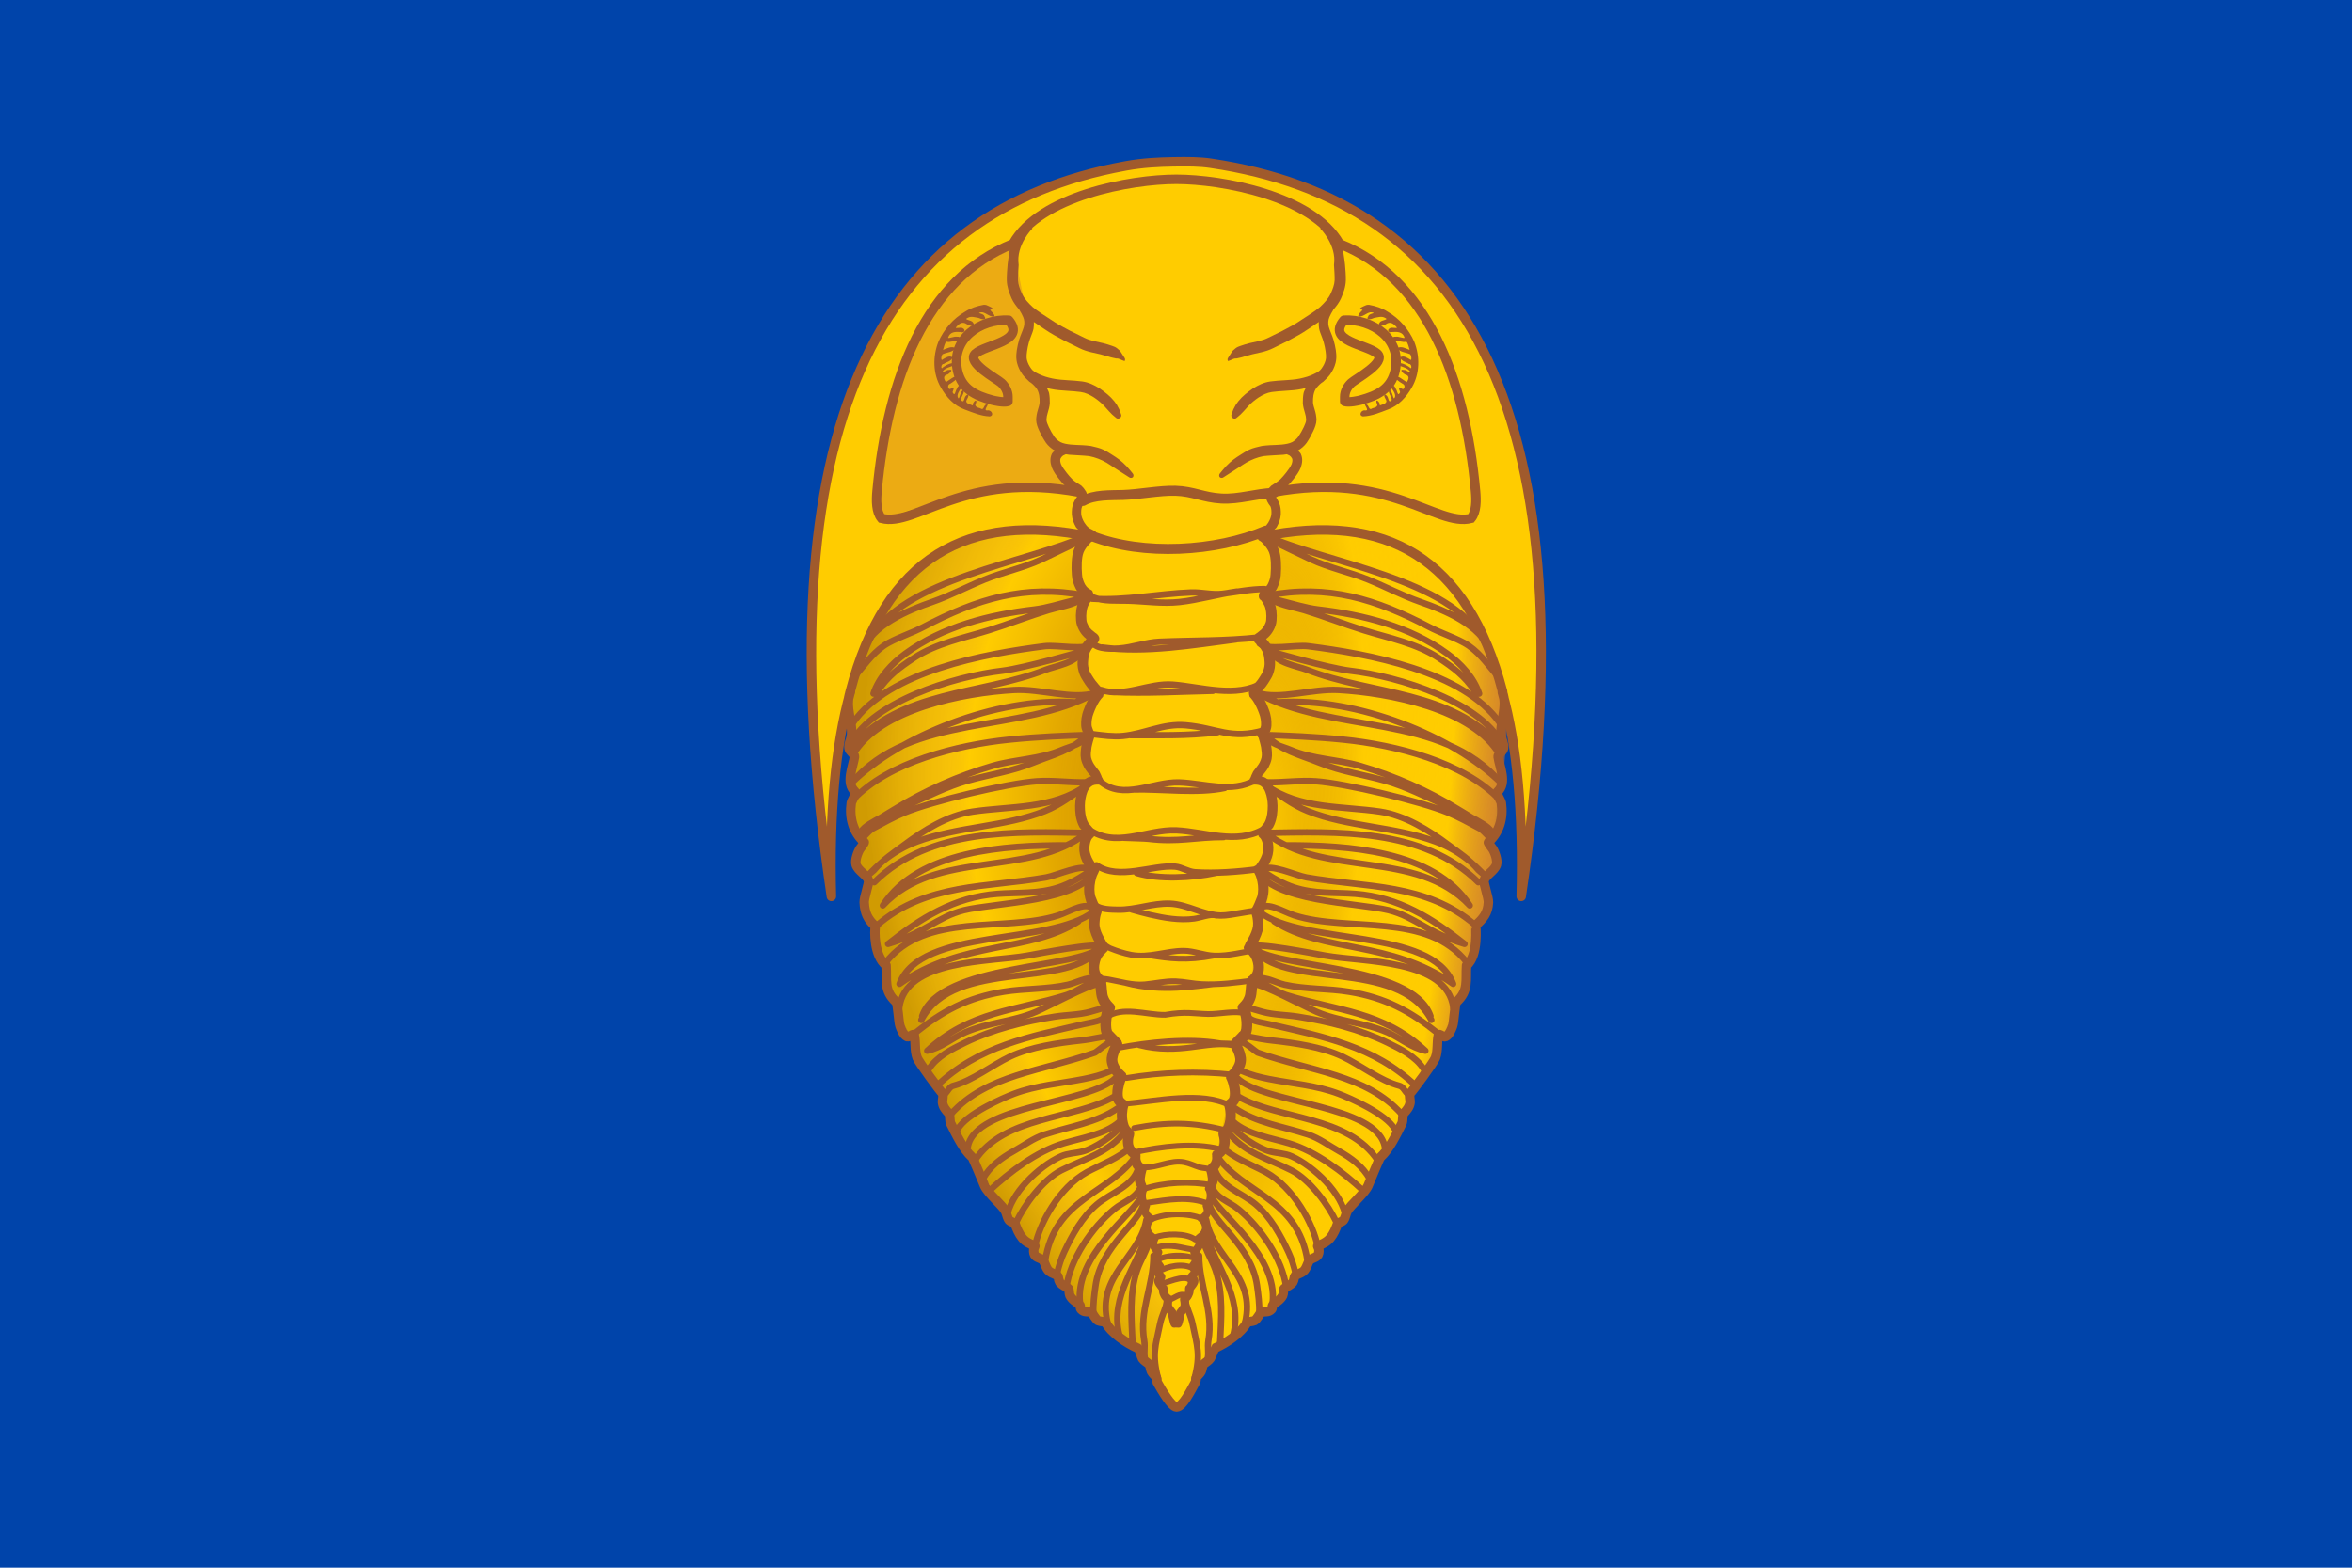 <?xml version="1.0" encoding="UTF-8"?>
<svg width="600" height="400" version="1.1" xmlns="http://www.w3.org/2000/svg" xmlns:xlink="http://www.w3.org/1999/xlink">
	<defs>
		<radialGradient id="radialGradient20559" cx="236.73" cy="298.99" r="25.432" gradientTransform="matrix(6.451,-5.215,7.378,9.127,-3363.5,-1021.9)" gradientUnits="userSpaceOnUse">
			<stop stop-color="#502d16" offset="0"/>
			<stop stop-color="#8a3500" stop-opacity=".25" offset=".703"/>
			<stop stop-color="#fc0" stop-opacity=".25" offset=".838"/>
			<stop stop-color="#cb8534" stop-opacity=".15" offset=".869"/>
			<stop stop-color="#440909" stop-opacity=".25" offset="1"/>
		</radialGradient>
		<radialGradient id="radialGradient25682" cx="251.73" cy="294.01" r="25.432" gradientTransform="matrix(3.925 .387 -1.624 16.484 -241.06 -4510.4)" gradientUnits="userSpaceOnUse">
			<stop stop-color="#001f4d" stop-opacity=".45" offset="0"/>
			<stop stop-color="#8a3500" stop-opacity=".05" offset=".074"/>
			<stop stop-color="#fc0" stop-opacity=".5" offset=".391"/>
			<stop stop-color="#fc0" offset=".722"/>
			<stop stop-color="#c87137" stop-opacity=".75" offset=".897"/>
			<stop stop-color="#001f4d" stop-opacity=".55" offset="1"/>
		</radialGradient>
	</defs>
	<path d="m600 0v400h-600v-400z" fill="#04a"/>
	<g transform="matrix(.667 0 0 .667 140 -66.671)">
		<path d="m239.99 160.91c-105.44 8.924-160.87 87.066-131.92 281.98-0.827-31.769 1.54-57.784 7.226-78.131-2.241 5.503 1.24 12.082 0.387 17.073-0.26 1.519-1.093 2.696-0.849 4.452 0.16 1.151 2.211 2.252 2.085 3.16-0.536 3.86-3.495 10.061 0.189 13.376 0.682 0.613-1.328 3.609-1.424 4.301-0.801 5.765 0.679 11.181 4.962 15.036 0.189 0.17-1.491 2.313-1.641 2.547-0.821 1.276-1.986 4.402-1.481 6.056 0.739 2.417 4.157 3.905 4.754 6.056 0.29 1.046-1.747 6.545-1.66 8.339 0.203 4.204 2.047 6.262 4.858 8.791 0.045 0.039-1.208 11.583 3.509 15.357 0.387 5.686-0.947 9.673 3.858 13.998 0.621 0.559 0.951 7.718 1.453 9.103 0.481 1.328 1.278 3.503 2.717 4.151 0.854 0.384 2.542-1.499 2.745-0.585 0.641 2.882 0.059 5.777 1.113 8.669 0.616 1.691 8.724 12.745 9.791 13.706 0.338 0.304-0.169 2.755-0.104 3.33 0.197 1.735 1.277 3.002 2.424 4.207 0.573 0.602 0.224 2.875 0.717 3.868 2.185 4.396 4.83 9.893 8.206 12.932 0.462 0.416 4.036 9.323 4.726 10.876 1.327 2.984 6.678 7.338 7.952 9.631 0.624 1.123 0.676 2.598 1.528 3.66 0.33 0.411 2.076 0.954 2.198 1.283 0.75 2.025 1.44 3.797 2.821 5.48 1.336 1.629 3.078 2.229 4.782 3.066-0.472 0.968-0.587 1.69-0.368 2.726 0.371 1.752 2.314 1.676 3.292 2.556 1.032 0.928 1.139 3.228 2.622 4.415 0.895 0.716 2.482 1.064 3.207 1.717 0.161 0.145 0.39 1.927 0.689 2.33 0.991 1.338 2.306 1.55 3.424 2.556 0.276 0.249 0.216 2.002 0.471 2.519 0.887 1.789 2.538 2.529 3.858 3.717 0.242 0.218 0.07 1.199 0.434 1.604 1.28 1.423 2.537 0.6 3.971 1.245 0.5 0.225 1.546 2.587 2.594 3.141 0.459 0.243 2.668 0.384 2.811 0.641 2.315 4.167 7.877 7.882 12.414 9.923 0.043 0.019 1.41 3.508 1.632 3.82 0.75 1.056 1.772 1.494 2.679 2.311 0.289 0.26 0.544 2.149 0.821 2.679 0.49 0.938 1.288 1.509 1.896 2.33 0.241 0.326-0.05 1.137 0.189 1.566 1.941 3.493 3.222 6.967 7.018 8.876l0.425-0.594 0.425 0.594c3.797-1.909 5.077-5.383 7.018-8.876 0.238-0.429-0.053-1.24 0.189-1.566 0.608-0.821 1.406-1.392 1.896-2.33 0.277-0.53 0.532-2.419 0.821-2.679 0.907-0.817 1.929-1.255 2.679-2.311 0.222-0.312 1.59-3.801 1.632-3.82 4.536-2.041 10.098-5.756 12.414-9.923 0.143-0.257 2.343-0.398 2.802-0.641 1.048-0.555 2.103-2.916 2.603-3.141 1.434-0.645 2.691 0.178 3.971-1.245 0.364-0.405 0.191-1.385 0.434-1.604 1.32-1.188 2.971-1.927 3.858-3.717 0.256-0.516 0.185-2.27 0.462-2.519 1.118-1.006 2.442-1.218 3.434-2.556 0.298-0.403 0.528-2.185 0.689-2.33 0.725-0.652 2.312-1.001 3.207-1.717 1.483-1.187 1.581-3.486 2.613-4.415 0.978-0.88 2.931-0.804 3.301-2.556 0.219-1.036 0.104-1.758-0.368-2.726 1.704-0.836 3.446-1.437 4.782-3.066 1.38-1.683 2.07-3.455 2.821-5.48 0.122-0.329 1.868-0.871 2.198-1.283 0.852-1.062 0.904-2.537 1.528-3.66 1.274-2.293 6.616-6.646 7.942-9.631 0.69-1.553 4.264-10.46 4.726-10.876 3.377-3.039 6.031-8.536 8.216-12.932 0.493-0.992 0.134-3.266 0.707-3.868 1.147-1.205 2.237-2.472 2.434-4.207 0.065-0.575-0.442-3.025-0.104-3.33 1.067-0.961 9.175-12.015 9.791-13.706 1.054-2.892 0.472-5.787 1.113-8.669 0.203-0.914 1.891 0.969 2.745 0.585 1.439-0.648 2.236-2.823 2.717-4.151 0.501-1.385 0.831-8.544 1.453-9.103 4.805-4.325 3.471-8.312 3.858-13.998 4.718-3.774 3.464-15.318 3.509-15.357 2.811-2.53 4.655-4.588 4.858-8.791 0.086-1.794-1.951-7.293-1.66-8.339 0.598-2.151 4.006-3.639 4.745-6.056 0.505-1.653-0.651-4.78-1.472-6.056-0.15-0.233-1.83-2.377-1.641-2.547 4.283-3.854 5.762-9.27 4.962-15.036-0.096-0.692-2.106-3.688-1.424-4.301 3.683-3.315 0.725-9.516 0.189-13.376-0.126-0.908 1.925-2.009 2.085-3.16 0.244-1.756-0.589-2.934-0.849-4.452-0.853-4.991 2.618-11.571 0.377-17.073 5.686 20.348 8.053 46.362 7.226 78.131 28.951-194.9-26.466-273.04-131.91-281.98z" fill="#fc0" stroke-width="2.415"/>
		<path d="m178.01 194.38c0.933 9.493 4.09 19.115 4.84 28.724 0.368 4.719-2.239 9.594-1.312 14.139 1.048 5.144 5.493 7.133 7.16 12.095 1.45 4.317 0.461 7.729 1.53 12.502 1.898 8.477 5.47 17.919 11.656 26.56-30.504-6.373-52.177 3.149-75.156 10.316 2.435-65.929 23.858-91.509 51.283-104.33z" fill="#ecab13" stroke-width="2.415"/>
		<path d="m175.91 222.44c6.81 8.073-8.764 9.226-12.741 12.805-3.709 3.338 8.271 9.647 9.94 11.202 1.437 1.34 2.509 3.277 2.509 5.279v1.804c-1.698 0.532-5.425-0.341-6.061-0.513-6.486-1.751-11.676-4.303-13.214-11.222-2.71-12.195 8.694-19.919 19.567-19.354z" fill="none" stroke="#a05a2c" stroke-linecap="round" stroke-linejoin="round" stroke-width="3.622"/>
		<path d="m201.86 303.14c0.354 16.555-0.633 28.21 4.964 41.112 1.611 3.713-1.831 6.217-1.716 10.655 0.088 3.391 3.523 6.547 3.105 10.479-0.744 7.007-2.984 14.632-2.433 22.873 0.209 3.13 3.485 6.857 3.494 9.929 0.012 3.595-5.124 2.066-5.029 5.784 1.174 46.355 10.029 106.1 26.251 162.42 0.378 1.311-1.202 2.65-0.875 3.973 0.276 1.117 2.404 2.233 2.682 3.349 1.426 5.725 0.269 12.619 1.739 18.28 1.281 4.931 0.861 1.331 2.165 6.192-6.465 15.438-1.857 17.747-5.844 22.916-5.53-2.844-10.661-8.063-18.737-15.261-16.067-14.321-38.251-38.666-59.645-83.048-4.974-10.319-12.016-20.55-16.773-32.571-2.534-6.403-5.017-13.338-7.256-20.615-2.196-7.134-4.157-14.597-5.702-22.207-0.716-3.527-0.09-6.834-0.78-10.441-0.559-2.923-2.717-5.454-3.189-8.438-0.356-2.247 1.445-3.979 0.702-6.174-3.278-9.684-2.607-18.44-3.507-29.511-0.427-5.254-1.146-14.823-1.315-20.286 10.736-57.931 42.651-73.866 87.699-69.408z" fill="url(#radialGradient20559)" stroke-width="2.415"/>
		<path d="m166.25 216.57c-2.46 0.456-4.893 1.224-7.007 2.598-4.543 2.61-8.163 6.779-10.255 11.567-2.192 5.591-2.129 12.209 0.964 17.459 2.07 3.655 5.084 7.007 9.143 8.426 3.075 1.164 6.2 2.514 9.529 2.636 1.858-0.324 0.692-2.573-0.815-2.299-2.172 0.218 1.277-2.866-0.461-2.321-1.152 0.378-0.853 2.58-2.334 1.489-1.21-0.271-2.503-0.773-1.544-2.159 0.391-1.896-1.648 0.111-1.266 1.109-1.209-0.541-3.352-0.773-2.201-2.501 0.513-0.699 0.933-2.533-0.385-1.304-0.932 0.731-0.53 3.186-1.989 1.739-5e-3 -1.36 1.543-2.775 1.039-3.968-1.317 0.548-1.338 2.778-1.93 3.332-1.216-1.257 0.558-3.279 1.363-4.468 0.975-2.034-1.849-0.461-1.936 0.656-0.731 0.731-0.73 3.353-1.708 1.527-0.143-0.307 0.623-1.337 0.292-1.713-0.261-0.296-1.191 0.573-1.546 0.39-0.66-0.339-0.642-1.632 0.143-1.921 1.336-0.807 2.728-1.717 3.486-3.123-1.95-0.019-3.356 1.531-4.957 2.41-0.916-1.307-1.093-2.575 0.731-2.947 0.743-0.421 2.343-2.123 0.422-1.701-0.797-0.247-3.252 1.822-2.214 0.309 1.324-1.441 3.399-1.489 4.957-2.518-1.301-1.063-3.647 0.25-4.954 1.135-0.979 1.367-0.935-1.35 0.205-1.211 1.13-0.824 2.967-1.003 3.392-2.52-1.216-0.842-2.591 0.099-3.693 0.719-0.981 1.073-0.662-1.965 0.097-2.013 1.575-0.71 3.699-0.654 4.703-2.268-1.56-0.908-3.254 0.15-4.751 0.685 0.353-0.935 0.708-3.095 1.371-3.147 1.308 0.431 2.845-0.485 4.289-0.315 1.846 0.05 1.258-1.775-0.285-1.563-1.043-0.248-3.352 0.795-3.436 0.371 0.73-2.308 2.773-2.34 4.891-2.176 1.325 0.49 2.044-0.852 0.652-1.5-0.658-0.436-2.972 0.306-2.545-0.263 1.065-1.33 2.413-2.461 4.106-1.284 0.889 0.703 3.779 1.303 2.409-0.613-0.569-1.087-4.075-0.93-1.746-1.897 1.166-0.55 2.621-0.051 3.868 0.152 0.954 0.451 3.509 1.241 2.223-0.717-0.218-1.028-3.401-1.058-1.318-1.42 1.635-0.245 3.066 1.736 4.952 1.656 1.014-0.528-1.629-2.492-1.364-2.628 2.393-0.403-0.727-1.425-1.511-1.803-0.349-0.102-0.717-0.121-1.077-0.087z" fill="#a05a2c" stroke-width="2.415"/>
		<path id="path56" d="m183.66 186-6.716 6.527c-0.142 0.14-0.234 0.322-0.264 0.519 0 0-1.004 6.064-1.188 8.027-0.178 2.017-0.35 4.065-0.33 6.141 2e-3 2e-3 5e-3 7e-3 0.01 0.01 0.055 2.468 0.889 4.705 1.802 6.792-5e-5 7e-3 -5e-5 0.012 0 0.019 0.747 1.651 1.809 3.056 2.953 4.339 0.043 0.102 0.059 0.188 0.141 0.302 0.535 0.808 0.982 1.687 1.387 2.613v0.01c0.241 0.541 0.373 1.125 0.415 1.745v0.01c0.048 0.594-0.024 1.208-0.16 1.839-0.198 0.714-0.474 1.429-0.774 2.179-0.405 0.936-0.743 1.884-1.047 2.83-5e-5 5e-3 -5e-5 0.015 0 0.019-0.381 1.277-0.678 2.573-0.877 3.896-2e-3 0.01-5e-3 0.019-0.01 0.029-0.117 0.967-0.256 2.009-0.189 3.113 0.048 0.741 0.117 1.036 0.245 1.698 2e-3 0.015 5e-3 0.024 0.01 0.039 0.406 1.688 1.194 3.203 2.151 4.565 0.933 1.189 1.52 1.669 2.585 2.717 0.914 0.537 1.686 1.3 2.443 2.179l0.01 0.01c0.686 0.79 1.042 1.772 1.283 2.915 0.16 0.936 0.214 1.893 0.179 2.858-0.071 0.882-0.368 1.813-0.67 2.811-0.375 1.194-0.598 2.43-0.66 3.679-7.7e-4 0.024-7.7e-4 0.043 0 0.066 0.029 1.665 0.653 3.093 1.245 4.386l0.01 0.01c0.71 1.515 1.518 2.985 2.471 4.386 2e-3 0.01 5e-3 0.019 0.01 0.029 0.908 1.26 2.07 2.223 3.349 3-0.357 0.409-0.808 0.761-1.066 1.217-0.015 0.029-0.029 0.056-0.039 0.085-0.807 1.811-0.541 3.492 0.01 5.141 5e-3 0.019 0.015 0.039 0.019 0.057 0.668 1.655 1.697 3.035 2.698 4.32 0.759 0.975 1.577 1.912 2.453 2.792 2e-3 4e-5 5e-3 4e-5 0.01 0 1.254 1.236 2.712 2.069 4.066 2.886 0.051 0.029 0.105 0.056 0.16 0.075 0.578 0.216 0.773 0.244 0.953 0.302-0.947 0.913-1.53 2.021-2.009 3.056l-0.019 0.019c-0.636 1.483-0.725 3.04-0.67 4.5-5e-5 5e-3 -5e-5 0.015 0 0.019 0.114 1.815 0.78 3.433 1.613 4.896 5e-3 0.01 0.015 0.019 0.019 0.029 3.712 3.762 2.446 3.272-0.321 7.236-0.155 0.309-0.268 0.593-0.377 0.84-2e-3 0.01-5e-3 0.019-0.01 0.029-0.686 1.694-0.876 3.446-0.981 5.122-0.1 1.68-0.08 3.37 0.066 5.047 0.114 1.9 0.701 3.656 1.528 5.282 2e-3 5e-3 5e-3 0.015 0.01 0.019 0.574 1.066 1.383 1.941 2.292 2.688-0.421 0.647-0.852 1.291-1.179 1.953v0.01c-0.582 1.191-0.825 2.424-0.99 3.603-5e-5 5e-3 -5e-5 0.015 0 0.019-0.156 1.251-0.172 2.509-0.057 3.764 0.09 1.423 0.59 2.686 1.207 3.83 2e-3 5e-5 5e-3 5e-5 0.01 0 0.509 0.929 1.143 1.764 1.896 2.5l0.019 0.019c0.295 0.275 0.569 0.493 0.858 0.726-0.876 0.969-1.667 2.004-2.245 3.122v0.01c-0.884 1.791-1.034 3.703-1.16 5.452-0.136 1.732 0.206 3.388 0.764 4.933 0.379 1.054 0.958 1.925 1.462 2.736 0.826 1.385 1.798 2.64 2.849 3.82l0.01 0.01c0.199 0.22 0.401 0.385 0.604 0.575-0.157 0.2-0.322 0.395-0.472 0.604h-0.01c-0.704 1.001-1.225 2.059-1.726 3.075l-0.01 0.01c-0.429 0.891-0.791 1.793-1.123 2.698l0.019-0.029c-0.419 1.03-0.678 2.084-0.849 3.141-2e-3 0.01-5e-3 0.019-0.01 0.029-0.13 0.977-0.188 1.977-0.132 2.99-5e-5 5e-3 -5e-5 0.015 0 0.019 0.058 0.82 0.275 1.577 0.547 2.273 5e-3 0.015 0.015 0.024 0.019 0.039 1.226 0.806 0.107 1.778 0.16 2.651v0.01c-0.229 0.844-0.441 1.698-0.613 2.566-5e-5 5e-3 -5e-5 0.015 0 0.019-0.143 0.818-0.231 1.638-0.293 2.443-6.8e-4 5e-3 6.7e-4 0.015 0 0.019-2e-4 2e-3 2.4e-4 5e-3 0 0.01-0.094 0.932-0.034 1.835 0.113 2.717 2e-3 0.015 5e-3 0.024 0.01 0.039 0.23 1.092 0.65 2.111 1.141 3.047 0.41 0.766 0.913 1.398 1.358 1.99 0.398 0.561 0.871 1.045 1.358 1.519-0.572 0.161-1.145 0.316-1.67 0.66-0.948 0.479-1.516 1.496-2.16 2.132-1.347 1.955-1.911 4.322-2.17 6.499-0.075 0.634-0.082 1.233-0.123 1.773-5e-3 0.019-5e-3 0.039-0.01 0.057-0.034 2.448 0.201 5.019 1.217 7.405 0.168 0.394 0.363 0.721 0.509 1.019 5e-3 0.015 0.015 0.034 0.019 0.048 2.034 1.994 0.554 2.435 0.339 4.49-5e-3 0.015-0.015 0.034-0.019 0.048-0.527 1.915-0.65 3.92-0.189 5.905 0.102 0.438 0.231 0.825 0.33 1.17 5e-3 0.015 0.015 0.034 0.019 0.048 0.615 1.82 1.625 3.379 2.641 4.848-0.232 0.536-0.317 0.795-0.557 1.5-2e-3 0.015-5e-3 0.024-0.01 0.039-0.702 2.369-1.061 4.902-0.736 7.433 0.074 0.577 0.208 1.074 0.293 1.528 2e-3 0.015 5e-3 0.034 0.01 0.048 0.455 1.877 1.225 3.661 2.198 5.301-0.41 1.325-0.616 2.683-0.689 3.943v0.01c-0.126 2.354 0.625 4.482 1.538 6.433v0.01c0.466 0.961 0.988 1.852 1.49 2.745-1.435 1.237-2.271 3.899-2.934 5.471-0.093 0.428-0.141 0.828-0.198 1.179-5e-3 0.024-0.01 0.043-0.01 0.066-0.139 1.533-0.103 3.232 0.651 4.801 1.067 1.189 1.3 2.585 1.896 3.84 0.067 1.012 0.165 2.023 0.302 3.028 0.166 1.397 0.699 2.656 1.358 3.792 2e-3 5e-3 5e-3 0.015 0.01 0.019 0.364 0.6 0.812 1.065 1.245 1.538-0.156 0.379-0.284 0.666-0.472 1.273-2e-3 0.015-5e-3 0.024-0.01 0.039-0.579 2.245-0.71 4.549-0.443 6.829 2e-3 0.015 5e-3 0.024 0.01 0.039 0.32 2.136 1.354 3.687 2.679 5.15l0.029 0.029c0.337 0.343 0.683 0.622 1.028 0.915-0.738 1.446-1.218 2.97-1.443 4.547-4.3e-4 0.015-4.3e-4 0.034 0 0.048-0.202 2.268 0.677 4.191 1.839 5.877 0.462 0.676 1.019 1.189 1.556 1.707-0.472 1.242-0.849 2.507-1.085 3.773-1.4e-4 0.01-1.4e-4 0.019 0 0.029-0.253 1.652-0.307 3.379 0.217 5.094 0.01 0.029 0.019 0.057 0.029 0.085 0.382 0.905 1.012 1.565 1.66 2.132-0.192 0.918-0.331 1.844-0.349 2.745-0.048 1.885 0.216 3.76 0.877 5.556 2e-3 0.015 5e-3 0.024 0.01 0.039 0.417 0.99 1.096 1.757 1.783 2.481-0.182 0.755-0.377 1.533-0.368 2.405 5e-3 0.355 0.051 0.653 0.066 0.896-2.9e-4 0.015-2.9e-4 0.024 0 0.039 0.176 1.774 0.884 3.13 2.019 4.396 2e-3 5e-3 5e-3 0.015 0.01 0.019 0.265 0.28 0.536 0.482 0.802 0.698-1e-3 0.034 1e-3 0.061 0 0.094-0.063 1.395 0.376 2.663 0.99 3.773 0.01 0.015 0.019 0.034 0.029 0.048 0.34 0.526 0.772 0.885 1.189 1.254-0.202 0.841-0.381 1.683-0.491 2.528-0.144 1.113 0.058 2.234 0.594 3.226 0.216 0.398 0.452 0.688 0.594 0.924 0.015 0.024 0.029 0.051 0.048 0.075-0.069 1.016-0.153 2.565-0.255 3.537-2.9e-4 0.015-2.9e-4 0.024 0 0.039 0.169 1.21 0.668 2.086 1.321 2.953 0.024 0.034 0.048 0.064 0.075 0.094 0.072 0.074 0.167 0.177 0.245 0.264-0.058 0.212-0.152 0.453-0.189 0.623-2e-3 5e-3 -5e-3 0.015-0.01 0.019-0.267 1.327 0.161 2.394 0.764 3.367 2e-3 5e-3 5e-3 0.015 0.01 0.019 0.327 0.503 0.732 0.842 1.151 1.094-0.291 0.465-0.668 0.875-0.849 1.424-1.4e-4 0.01-1.4e-4 0.019 0 0.029-0.323 1.07-0.321 2.163-0.039 3.216 2e-3 0.01 5e-3 0.019 0.01 0.029 0.293 0.956 0.892 1.651 1.443 2.226 5e-3 0.01 0.015 0.019 0.019 0.029 0.233 0.227 0.478 0.405 0.717 0.604-0.024 0.088-0.057 0.2-0.066 0.236-0.255 0.996-0.186 1.942 0.208 2.886 5e-3 0.015 0.015 0.024 0.019 0.039 0.33 0.695 0.776 1.269 1.217 1.802-6.7e-4 2e-3 -0.01 0.029-0.01 0.029-2e-3 5e-3 -5e-3 0.015-0.01 0.019-0.323 0.755-0.41 1.531-0.415 2.245 2e-3 0.015 5e-3 0.024 0.01 0.039 0.024 0.916 0.321 1.72 0.679 2.424 2e-3 5e-3 5e-3 5e-3 0.01 0.01 1e-3 2e-3 -1e-3 5e-3 0 0.01 0.069 0.14 0.135 0.206 0.208 0.321-0.445 0.686-0.501 1.441-0.462 2.047-2.9e-4 0.015-2.9e-4 0.024 0 0.039 0.077 0.739 0.38 1.356 0.698 1.868 0.054 0.087 0.121 0.161 0.179 0.245-0.298 0.501-0.533 1.031-0.557 1.547-7.7e-4 0.024-7.7e-4 0.043 0 0.066 0.015 0.943 0.486 1.622 0.821 2.132 0.276 0.418 0.577 0.809 0.877 1.179 0.01 0.015 0.019 0.024 0.029 0.039 0.043 0.048 0.073 0.072 0.113 0.113 2e-3 0.176 0.01 0.346 0.019 0.528-5e-5 5e-3 -5e-5 0.015 0 0.019 0.058 0.851 0.387 1.552 0.679 2.141 2e-3 5e-3 5e-3 0.015 0.01 0.019 0.22 0.416 0.489 0.855 0.877 1.245 0.071 0.048 0.142 0.115 0.199 0.16-0.019 0.121-0.043 0.256-0.057 0.368v0.01c-0.048 0.409-0.029 0.747-0.039 1.038-2.5e-4 2e-3 1.9e-4 5e-3 0 0.01-1.5e-4 5e-3 1.4e-4 0.015 0 0.019-0.024 0.427 0.039 0.827 0.141 1.179 5e-3 0.015 0.015 0.024 0.019 0.039 0.131 0.386 0.305 0.676 0.425 0.906 5e-3 0.01 0.015 0.019 0.019 0.029 0.263 0.458 0.566 0.842 0.84 1.188l0.019 0.019c0.633 0.648 0.315 0.982 0.576 1.792 0.125 0.641 0.289 1.251 0.462 1.849 2e-3 0.01 5e-3 0.019 0.01 0.029 0.111 0.351 0.213 0.93 0.707 1.472 0.094 0.103 0.21 0.184 0.34 0.236 0.845 0.227 0.895 5e-3 1.488 5e-3 0.093-1.506 0.357-3.868-0.065-5.986-0.019-0.082-0.048-0.161-0.085-0.236-0.065-0.122-0.153-0.274-0.255-0.406l-0.029-0.029c-0.225-0.301-0.439-0.547-0.585-0.745-2e-3 -5e-3 -5e-3 -0.015-0.01-0.019-0.226-0.291-0.418-0.538-0.557-0.773-0.086-0.156-0.157-0.301-0.198-0.406-2e-3 -5e-3 -5e-3 -0.015-0.01-0.019 0.062 0.149 0.039 0.157 0.039-0.075 0-0.249 5e-3 -0.491 0.029-0.745 0.034-0.2 0.087-0.438 0.132-0.745 2e-3 -5e-3 5e-3 -0.015 0.01-0.019 0.043-0.339 0.135-1-0.283-1.604-0.024-0.034-0.048-0.064-0.075-0.094-0.198-0.222-0.367-0.336-0.472-0.415h-0.01c-0.171-0.134-0.32-0.243-0.443-0.349l-0.01-0.01c-0.051-0.052-0.135-0.2-0.273-0.443-0.167-0.328-0.282-0.617-0.302-0.839-2e-3 -0.203 5e-3 -0.42 0.01-0.66 2e-3 -5e-3 5e-3 -0.015 0.01-0.019 4.8e-4 -0.223-0.015-0.58-0.151-0.953-0.024-0.063-0.05-0.123-0.085-0.179-1.024-0.607-0.767-1.833-0.992-2.369 0.116-0.127 0.194-0.283 0.227-0.453 0.039-0.202 0.093-0.306 0.132-0.623 0.039-0.311-0.105-0.79-0.302-1.066l-0.01-0.01c-0.166-0.231-0.345-0.44-0.519-0.623l0.019 0.01c-1.102-0.676 0.168-1.276 0.255-1.935 0.131-0.369 0.123-1.01-0.255-1.443-5e-3 -5e-3 -0.097-0.147-0.208-0.293l-0.057-0.075c-0.193-0.279-0.37-0.51-0.453-0.67v-0.01c-0.184-0.374-0.295-0.703-0.321-1.028 5e-3 -0.38 0.05-0.688 0.16-0.943v-0.01c0.117-0.252 0.407-0.635 0.528-1.264 0.029-0.134 0.024-0.273-0.01-0.406-0.058-0.232-0.189-0.658-0.49-0.972-0.206-0.234-0.386-0.399-0.481-0.509l-0.01-0.01c-0.353-0.428-0.658-0.839-0.868-1.255-0.171-0.393-0.181-0.403-0.048-0.84 2e-3 -5e-3 5e-3 -0.015 0.01-0.019 2e-3 -0.01 0.097-0.255 0.189-0.509 0.092-0.254 0.263-0.47 0.16-1.047v-0.01c7e-3 -0.716-0.727-0.908-1.057-1.321l-0.029-0.019c-0.342-0.253-0.655-0.504-0.924-0.764-0.374-0.372-0.643-0.709-0.783-1.056-0.162-0.546-0.17-1.049-0.01-1.604 0.26-0.801 0.495-1.172 1.141-1.688l0.01-0.01c0.592-0.481 0.656-1.438 0.236-1.962-0.85-0.252-0.973-0.622-1.623-1.037-0.029-0.034-0.096-0.14-0.198-0.283-0.32-0.512-0.426-0.745-0.33-1.132 5e-5 -5e-3 5e-5 -0.015 0-0.019 0.08-0.358 0.269-0.79 0.406-1.358 0.015-0.077 0.024-0.156 0.019-0.236-0.582-1.13-1.544-1.685-1.585-3.34-0.043-0.75 0.039-1.461 0.312-2.085 1e-3 -2e-3 -1e-3 -5e-3 0-0.01 0.997-1.215-0.202-1.953-0.292-2.829-0.01-0.024-0.024-0.051-0.039-0.075-0.323-0.607-0.481-1.305-0.415-1.943v-0.01c3.3e-4 -2e-3 -3.4e-4 -5e-3 0-0.01 0.138-1.033 0.317-2.037 0.604-3 0.529-1.038-0.645-1.595-0.98-2.424-0.34-0.27-0.621-0.531-0.811-0.783-0.327-0.585-0.508-1.148-0.472-1.736 5e-5 -5e-3 5e-5 -0.015 0-0.019 0.01-0.281 0.075-0.705 0.01-1.207-0.128-1.233-1.198-1.502-1.821-2.283l-0.029-0.029c-0.669-0.737-0.89-1.142-0.99-2.122-3.8e-4 -5e-3 3.9e-4 -5e-3 0-0.01-0.063-0.907 0.058-1.782 0.34-2.679 0.01-0.029 0.019-0.062 0.029-0.094 0.087-0.453 0.124-0.924-0.029-1.415-0.153-0.49-0.514-0.922-0.953-1.207l0.113 0.094c-0.516-0.465-0.927-0.994-1.198-1.585-0.455-1.303-0.657-2.669-0.613-4.066v-0.01c1e-4 -2e-3 -1e-4 -5e-3 0-0.01 0.062-1.106 0.206-2.155 0.519-3.16 0.159-0.558-0.216-1.167-0.292-1.575-0.207-0.401-0.544-0.618-0.887-0.83l0.066 0.048c-0.376-0.28-0.658-0.565-0.858-0.868-0.279-0.893-0.194-1.965-0.048-3.132 0.241-1.304 0.558-2.562 1.085-3.707 0.537-0.642 0.086-1.464 0.123-2.094-0.153-0.411-0.457-0.705-0.755-0.943l-0.039-0.039c-0.561-0.501-1.071-1.026-1.49-1.604l-0.01-0.019c-0.692-1.09-1.192-2.101-1.113-3.151 0.162-1.22 0.552-2.377 1.151-3.481v-0.01c0.202-0.379 0.561-0.922 0.717-1.641 0.078-0.359 0.097-0.793-0.066-1.226-0.163-0.434-0.511-0.815-0.943-1.066l0.075 0.048c-0.549-0.393-1.055-0.889-1.575-1.424-0.852-0.948-1.478-1.83-1.632-2.915-0.204-1.745-0.089-3.489 0.34-5.197 0.155-0.523 0.142-0.587 0.349-1 0.137-0.272 0.719-0.847 0.698-1.839-0.01-0.519-0.186-0.778-0.198-0.821-0.039-0.128-0.101-0.248-0.189-0.349-0.175-0.209-0.355-0.407-0.575-0.594l0.048 0.039c-0.48-0.467-0.9-0.973-1.245-1.528v-0.01c-0.415-0.729-0.702-1.45-0.783-2.217 1.5e-4 -0.01 1.5e-4 -0.019 0-0.029-0.123-0.92-0.21-1.854-0.264-2.792 4e-5 -5e-3 4e-5 -0.015 0-0.019-0.034-0.401-0.094-0.803-0.17-1.207 0.669-0.966-0.484-1.562-0.707-2.283-0.641-0.109-1.043-0.962-1.453-1.34-0.511-0.852-0.629-1.836-0.509-2.953 0.254-1.672 0.658-2.864 1.726-4.075l0.019-0.019c0.497-0.532 0.309-0.343 0.821-0.84 0.224-0.218 0.585-0.525 0.858-1.028 0.773-1.087-0.266-1.727-0.386-2.509-0.606-1.075-1.208-2.14-1.745-3.216v-0.01c-2e-3 -5e-3 -0.01-5e-3 -0.01-0.01-0.715-1.518-1.24-2.977-1.16-4.5 0.077-1.406 0.269-2.741 0.755-3.962 0.055-0.141 0.074-0.293 0.057-0.443-0.019-0.197-0.019-0.492-0.104-0.877-0.964-1.41-1.665-3.369-2.321-5.018-0.086-0.426-0.182-0.81-0.227-1.141-0.26-1.921-0.019-3.897 0.547-5.801l0.01-0.019c9.2e-4 -2e-3 -8.7e-4 -5e-3 0-0.01 0.245-0.737 0.174-0.6 0.472-1.236 0.109-0.234 0.328-0.577 0.481-1.047 0.749-1.254-0.524-1.65-0.812-2.557-0.015-0.019-0.024-0.039-0.039-0.057-0.922-1.242-1.734-2.517-2.217-3.886-0.211-0.696-0.341-1.019-0.434-1.66-0.146-1.012 2e-3 -2.083 0.273-3.169 0.288-0.92 0.539-1.477 1.188-1.971 0.232-0.181 0.365-0.46 0.358-0.755 0.325-2.43-1.565-3.685-2.226-4.659l-0.019-0.029c-0.146-0.281-0.283-0.516-0.368-0.707-0.778-1.758-0.972-3.802-0.981-5.848l-0.01 0.048c0.029-0.549 0.039-1.056 0.085-1.519 0.158-1.618 0.611-3.627 1.387-4.877 0.107-0.173 0.313-0.406 0.538-0.689 0.235-0.212 0.434-0.417 0.585-0.528 0.636-0.469 1.497-0.551 2.538-0.566l-0.039-0.01c1.285 0.393 1.365-1.19 1.839-1.604 0.024-0.411-0.102-0.839-0.396-1.188-0.322-1.029-0.577-1.32-0.972-2.226-0.088-0.133-0.14-0.195-0.227-0.312-0.015-0.019-0.034-0.039-0.048-0.057-0.375-0.43-0.723-0.977-1.179-1.547l-0.019-0.029c-0.381-0.508-0.733-0.979-0.972-1.453v-0.01c-0.331-0.642-0.594-1.3-0.745-1.962-0.096-0.592-0.13-1.155-0.066-1.707 5e-5 -5e-3 5e-5 -0.015 0-0.019 0.064-0.715 0.131-1.414 0.245-2.075v-0.01c0.138-0.73 0.343-1.474 0.547-2.245v-0.019c0.157-0.558 0.396-1.168 0.561-1.864 0.485-1.272-0.541-2.212-0.806-3.296v-0.01c-0.152-0.399-0.263-0.763-0.283-1.085-0.043-0.687 0.029-1.42 0.123-2.179 0.127-0.792 0.333-1.553 0.632-2.302 2e-3 -0.01 5e-3 -0.019 0.01-0.029 0.3-0.81 0.612-1.593 0.972-2.33 0.436-0.895 0.868-1.75 1.396-2.509l0.01-0.01c0.392-0.55 0.81-1.064 1.273-1.538 0.691-2.846-0.051-2.569-1.707-4.622-0.912-1.03-1.737-2.112-2.424-3.273l-0.019-0.019c-0.438-0.696-0.84-1.327-1.085-1.962-0.393-1.104-0.618-2.194-0.528-3.283v-0.01c0.103-1.454 0.211-2.81 0.745-3.933 0.353-0.679 0.749-1.323 1.203-1.893 0.46-0.638 1.225-1.15 1.731-1.625 1.86-2.355-0.953-3.84-0.953-3.84l-0.029-0.029c-0.514-0.43-1.009-0.785-1.415-1.16-0.462-0.447-0.838-0.946-1.151-1.519v-0.01c-0.419-0.789-0.716-1.493-0.755-2.245 2.9e-4 -0.015 2.9e-4 -0.024 0-0.039-0.092-0.962-0.074-1.933 0.048-2.896 0.131-0.897 0.282-1.707 0.613-2.386 0.39-0.772 0.778-1.496 1.255-2.103 1.459-0.748 0.841-2.537 0.471-3.254-0.057-0.33-0.288-0.604-0.604-0.717h-0.01c-0.01-5e-3 -0.01-0.015-0.019-0.019-0.326-0.171-0.646-0.361-0.962-0.575l-0.01-0.01c-0.543-0.416-0.99-0.953-1.339-1.566-0.625-1.225-1.044-2.473-1.113-3.792 2.9e-4 -0.015 2.9e-4 -0.024 0-0.039-0.136-1.479-0.152-2.964-0.094-4.471 0.081-1.382 0.218-2.687 0.67-3.849 1e-3 -2e-3 -1e-3 -5e-3 0-0.01 0.46-1.091 1.16-2.069 1.99-3.028 0.61-0.7 1.238-1.359 1.915-1.905 2e-3 -5e-3 5e-3 -0.015 0.01-0.019 0.2-0.169 0.52-0.417 0.783-0.821 0.263-0.403 0.451-1.117 0.151-1.736-0.368-0.906-1.19-0.94-1.613-1.275l-0.019-0.01c-0.479-0.228-0.886-0.425-1.207-0.67-0.658-0.51-1.202-1.206-1.707-1.99v-0.01c-0.626-1.057-1.088-2.139-1.188-3.264-2.4e-4 -2e-3 2.4e-4 -5e-3 0-0.01-0.052-1.062-0.01-2.017 0.34-2.858 2.045-2.489 2.424-5.087 0.945-6.434l0.227 0.217c-0.797-1.098-0.466-0.696-1.396-1.67-0.051-0.054-0.108-0.101-0.17-0.141-1.232-0.782-2.427-1.488-3.367-2.386l-0.019-0.019c-0.758-0.766-1.468-1.59-2.132-2.443-0.862-1.105-1.666-2.166-2.16-3.32-2e-3 -5e-3 -0.01-5e-3 -0.01-0.01-0.293-0.837-0.41-1.579-0.16-2.188 0.239-0.435 0.553-0.809 0.953-1.104 0.328-0.19 0.691-0.347 1.066-0.49 0.455 0.072 0.913 0.146 1.368 0.198 0.015 2.9e-4 0.024 2.9e-4 0.039 0 2.575 0.192 5.107 0.247 7.584 0.528 5e-3 7.2e-4 0.015 0.01 0.019 0.01 2.33 0.455 4.498 1.308 6.575 2.509 0.9 0.521 1.772 1.152 2.717 1.764 5.202 3.372 0.81 0.541 6.084 3.915l-0.113-0.085c0.349 0.308 1.065 0.282 1.387-0.075 0.322-0.357 0.264-1.086-0.075-1.396l0.085 0.085c-0.775-0.91-1.524-1.93-2.443-2.877-2.035-2.097-3.391-3.041-5.792-4.547-0.939-0.589-1.912-1.231-3-1.745-1.548-0.732-3.353-1.08-4.811-1.434-0.039-0.01-0.075-0.015-0.113-0.019-1.481-0.17-1.615-0.206-3.094-0.293-1.59-0.093-3.119-0.087-4.594-0.245-1.44-0.169-2.775-0.367-3.905-0.953-0.903-0.511-1.671-1.166-2.283-1.99v-0.01c-0.821-1.2-1.535-2.47-2.17-3.801v-0.01c-0.445-0.96-0.824-1.839-0.887-2.698 0.034-0.888 0.209-1.777 0.481-2.66l0.01-0.01c0.336-1.147 0.725-2.383 0.792-3.754 1.5e-4 -0.01 1.5e-4 -0.019 0-0.029 0.019-1.24-0.043-2.501-0.273-3.754-2e-3 -0.015-5e-3 -0.024-0.01-0.039-0.158-0.688-0.564-1.298-0.84-1.953 0.47 0.118 0.933 0.267 1.405 0.368 2e-3 5e-5 5e-3 5e-5 0.01 0 2.171 0.461 4.339 0.602 6.462 0.736 1.719 0.111 3.415 0.225 5.075 0.453 1.824 0.245 3.479 1.068 5.131 2.113 1.369 0.921 2.645 1.968 3.783 3.141 0.445 0.459 1.406 1.558 1.868 2.085l0.029 0.029c1.556 1.626 0.806 0.91 2.613 2.453l-0.16-0.179c0.187 0.27 0.507 0.486 0.84 0.538 0.332 0.051 0.652-0.039 0.896-0.208 0.244-0.168 0.439-0.424 0.509-0.755 0.07-0.331-0.019-0.711-0.208-0.981l0.113 0.208c-0.833-2.276-0.416-1.335-1.509-3.396-0.015-0.034-0.034-0.07-0.057-0.104-0.297-0.424-0.606-0.904-0.99-1.387-1.571-1.974-3.565-3.496-5.518-4.858-0.015-0.01-0.024-0.019-0.039-0.029-2.079-1.296-4.167-2.344-6.745-2.707h-0.01c-1.804-0.246-3.595-0.348-5.367-0.453-2.014-0.132-3.978-0.255-5.867-0.651h-0.01c-1.936-0.412-3.803-0.943-5.509-1.802l-0.01-0.01c-1.198-0.585-2.077-1.052-2.726-1.981-2e-3 -5e-3 -5e-3 -0.015-0.01-0.019-0.706-0.981-1.258-2.002-1.556-3.113-0.093-0.442-0.147-0.64-0.179-1.038-0.06-0.73 0.05-1.539 0.151-2.415 0.168-1.147 0.38-2.274 0.689-3.358v-0.01c0.234-0.856 0.529-1.697 0.868-2.538 2e-3 -0.01 5e-3 -0.019 0.01-0.029 0.314-0.842 0.711-1.746 0.915-2.783 4e-5 -5e-3 4e-5 -0.015 0-0.019 0.145-0.807 0.177-1.667 0.123-2.538 1.327 0.905 2.66 1.808 3.971 2.67 2.518 1.756 5.189 3.173 7.839 4.565 5e-3 2e-3 0.015 5e-3 0.019 0.01 1.85 0.936 3.711 1.869 5.594 2.764 1.499 0.756 3.065 1.239 4.632 1.613 2e-3 5e-5 5e-3 5e-5 0.01 0 1.167 0.268 2.304 0.491 3.415 0.764 1.04 0.256 2.09 0.555 3.132 0.877 0.975 0.36 1.901 0.471 2.679 0.679 0.077 0.024 0.156 0.034 0.236 0.039 1.193-0.073 1.623 0.509 3.185 0.998 0.154-0.231 0.234-0.523 0.179-0.839-0.08-0.142-0.138-0.296-0.207-0.443-0.172-0.33-1.437-2.151-1.609-2.48-0.059-0.109-0.139-0.205-0.236-0.283-0.306-0.251-0.632-0.571-1.038-0.887-0.591-0.46-1.23-0.693-1.802-0.877l-0.019-0.01c-1.113-0.378-2.255-0.754-3.434-1.047-1.176-0.294-2.335-0.519-3.471-0.773h-0.01c-1.323-0.314-2.585-0.703-3.736-1.292-0.01-2e-3 -0.019-5e-3 -0.029-0.01-1.828-0.862-3.651-1.762-5.462-2.679l-0.01-0.01c-2.576-1.336-5.112-2.695-7.442-4.32l-0.019-0.01c-2.348-1.542-4.711-2.972-6.782-4.697-1.681-1.556-3.224-3.201-4.131-5.16l-0.01-0.01c-0.759-1.712-1.421-3.386-1.5-5.094v-0.019c-0.034-1.877 0.122-3.783 0.245-5.726 5e-3 -0.063 5e-3 -0.126 0-0.189-1.093-7.6 5.273-13.885 5.273-13.885z" fill="#a05a2c" stroke-linecap="round" stroke-linejoin="round" stroke-width="2.415"/>
		<path d="m203.07 288.27c-44.461-8.343-62.594 13.398-75.827 9.979-2.089-2.547-2.028-6.845-1.7-10.412 3.995-43.322 18.594-81.34 52.037-94.643 10.254-18.274 44.867-24.648 62.411-24.648s52.157 6.373 62.41 24.648c33.443 13.304 48.042 51.322 52.037 94.643 0.329 3.568 0.389 7.865-1.7 10.412-13.233 3.418-31.363-18.322-75.827-9.979" fill="none" stroke="#a05a2c" stroke-width="3.622"/>
		<path d="m115.28 364.48c13.305-51.148 44.748-69.066 91.904-59.211" fill="none" stroke="#a05a2c" stroke-linecap="round" stroke-linejoin="round" stroke-width="3.622"/>
		<g id="g9169" transform="matrix(2.415,0,0,2.415,-154.27,-263.25)" fill="none" stroke-linecap="round">
			<path d="m144.38 352.09c0.262-1.128 0.596-2.233 1.082-3.286 1.272-2.753 2.86-5.593 5.182-7.596 2.142-1.847 5.9-2.93 6.582-5.835m-14.749 14.8c1.528-10.181 10.318-10.54 14.592-17.01m-16.194 14.66c0.671-3.485 3.704-9.251 8.222-11.758 2.316-1.227 4.977-2.199 6.919-3.947m-18.127 11.913c1.233-2.689 4.198-6.754 7.15-8.255 3.635-1.849 7.627-2.778 10.179-6.278m-18.809 13.833c0.496-3.849 5.038-8.181 8.594-9.781 1.033-0.465 2.321-0.473 3.411-0.758 1.905-0.498 4.984-2.555 6.144-4.046m-20.889 10.245c3.157-2.905 7.43-6.201 11.721-7.488 2.876-0.863 6.528-1.386 8.845-3.405m-21.566 9.002c0.981-1.886 2.976-3.342 4.822-4.359 1.657-0.913 3.087-2.037 4.92-2.637 3.858-1.263 8.212-1.842 11.6-4.182m-22.682 8.358c4.609-7.192 15.832-6.536 22.031-10.145m-23.121 7.945c1.204-6.798 19.274-6.784 23.417-10.955m-25.019 8.166c1.36-2.493 7.283-5.027 8.877-5.625 3.615-1.37 7.359-1.611 11.1-2.359 1.417-0.283 2.837-0.633 4.162-1.221 0.333-0.148 0.673-1.035 0.832-0.708 0.249 0.51 0.313 1.091 0.469 1.636m-26.474 5.813c5.627-6.234 14.291-6.706 22.785-9.7 0.945-0.6 2.564-2.32 3.7-1.697m-27.971 8.401c0.884-0.018 0.962-1.227 1.817-1.451 3.039-0.794 6.128-3.264 9.034-4.634 3.227-1.521 7.54-2.143 11.053-2.525 2.166-0.235 5.032-0.882 4.979-0.93-0.39-0.351 0.71 0.774 1.084 1.142m-28.797 6.995c6.633-6.358 14.772-7.833 23.278-9.809 1.974-0.458 3.978-0.485 3.546-2.538m-28.044 9.657c1.28-2.001 3.634-3.164 5.75-4.19 4.359-2.113 9.409-3.362 14.183-4.12 1.9-0.302 3.75-0.252 5.627-0.763 0.54-0.147 3.569-1.073 2.483-0.582m-28.303 6.755c2.25-0.473 3.986-2.03 6.043-2.927 3.568-1.557 7.598-1.709 11.161-3.233 1.897-0.811 8.438-4.334 9.8-4.361m-27.004 10.521c6.746-6.303 14.081-6.335 22.076-8.838 1.688-0.528 3.811-2.24 4.819-2.199m-28.913 8.304c4.449-3.587 8.379-5.676 14.098-6.612 3.363-0.55 6.876-0.371 10.221-1.124 1.571-0.353 3.933-1.764 4.588-0.562m-27.698 5.54c2.862-8.413 25.278-7.456 28.188-10.958-4.505 7.035-23.022 1.498-28.318 11.562m-3.48-1.914c0.922-7.753 14.381-7.213 20.28-8.275 1.631-0.293 11.362-2.205 11.516-1.373m-1.036-5.592c-6.928 5.437-27.405 2.467-30.732 11.447 10.005-6.968 20.523-4.867 28.319-9.892m-30.527 6.545c6.279-8.132 18.864-4.774 27.363-7.506 1.736-0.558 5.012-2.643 5.573-0.598m-0.456-6.516c-1.559 1.107-3.295 2.108-5.135 2.702-3.2 1.033-6.326 0.752-9.62 0.999-6.913 0.518-12.221 3.892-17.328 7.936 5.633-1.645 7.803-4.293 12.024-5.341 4.818-1.196 18.746-1.301 20.933-6.59m-34.664 8.955c7.744-6.694 17.389-5.921 26.731-7.561 1.706-0.3 5.822-2.271 6.976-1.206m-0.527-5.853c-9.117 7.226-23.83 2.454-32.297 11.503 5.649-8.794 19.541-9.531 28.996-9.531m3.301-1.972c-11.092-0.179-24.93-0.831-33.654 7.832m33.561-15.23c-2.281 1.472-4.028 2.938-6.541 3.943-6.305 2.522-13.787 2.433-20.257 4.842-2.023 0.753-3.858 1.831-5.519 3.205-0.701 0.58-2.634 2.509-1.958 1.901 0.232-0.209 0.473-0.407 0.709-0.61m-1e-3 -3e-3c1.333-1.608 3.096-2.743 4.748-3.982 3.091-2.318 6.893-4.671 10.807-5.258 5.959-0.894 12.744-0.37 17.949-4.103m-0.044-0.547c-2.588 0.061-5.151-0.347-7.756-0.159-4.645 0.334-16.553 3.16-20.889 4.953-1.737 0.718-3.385 1.642-5.041 2.525-0.68 0.363-2.1 2.182-1.773 1.484m35.679-16.323c-2.248 2.468-5.527 3.199-8.534 4.429-3.531 1.444-6.839 1.831-10.437 2.858-3.192 0.911-6.233 2.463-9.265 3.788-1.052 0.46-6.867 2.909-7.45 4.174m0.95-0.466c1.273-1.302 2.683-2.004 4.217-2.953 4.811-2.977 10.138-5.327 15.57-6.909 3.609-1.051 7.526-1.04 11.007-2.539 1.276-0.549 3.603-0.992 3.94-2.376m0.862-6e-3c-4.244 0.128-8.797 0.32-13.159 0.766-8.27 0.846-19.096 3.536-24.757 9.541m-0.214-2.687c7.551-7.418 22.842-13.572 35.144-12.781m3.526-1.489c-11.941 6.616-29.214 3.062-38.672 14.272m38.61-14.272c-3.547 1.173-8.655-0.688-12.881-0.448-7.884 0.448-21.313 2.957-25.561 10.348m-0.156-1.301c7.803-9.077 20.411-8.226 30.73-12.254 1.475-0.576 4.924-1.092 5.554-2.85 0.174-0.05-8.888 2.581-12.398 3.006-7.439 0.846-21.425 4.985-24.41 12.337m0.693-4.038c5.791-8.278 20.898-10.968 30.357-12.184 2.011-0.259 6.506 0.761 7.705-0.424m-2.182-6.793c-1.537 0.796-3.251 1.012-4.877 1.507-3.154 0.96-6.257 2.192-9.421 3.175-4.011 1.247-8.327 2.057-11.918 4.417-2.268 1.491-4.146 2.902-5.653 5.185-0.374 0.567-0.168 0.467-0.721 0.447m6.4e-4 -2e-3c0.822-2.55 2.914-4.784 5.056-6.343 5.908-4.302 13.302-6.157 20.426-6.989 1.939-0.226 4.227-0.95 6.117-1.413 0.729-0.179 1.245-0.663 1.92-0.808-9.607-1.811-17.172 0.574-25.636 5.009-1.77 0.927-3.691 1.53-5.451 2.477-2.226 1.198-3.588 3.232-5.18 5.073m35.117-21.024c-1.481 0.708-4.254 2.063-5.747 2.76-2.907 1.355-6.097 1.992-9.065 3.203-2.761 1.126-5.447 2.551-8.266 3.531-3.802 1.321-9.571 3.649-11.063 7.879m1.033-1.685c5.263-9.995 25.203-12.361 34.613-16.769" stroke="#a05a2c" stroke-linecap="round" stroke-linejoin="round" stroke-width="1"/>
			<path d="m160.42 368.9c-1.059-4.028-0.462-5.231 0.268-8.815 0.286-1.402 1.018-2.619 1.216-4.02m-3.554 9.755c-0.299-0.99 0.012-2.038-0.164-3.04-0.84-4.79 1.454-8.696 1.454-13.49m-3.3 13.99c-0.178-3.804-0.554-8.072 0.743-11.768 0.559-1.593 1.594-3.078 1.902-4.743m-4.749 15.057c-1.545-6.027 2.899-11.1 4.559-16.397m-6.417 14.481c-1.819-7.506 5.055-10.306 6.137-16.29m-8.379 14.771c-0.093-1.287 0.159-3.104 0.337-4.369 0.909-6.437 7.163-9.99 7.61-13.136m-10.073 15.861c-0.82-7.433 8.188-13.818 9.754-16.857m-11.906 14.46c0.546-4.465 4.055-9.518 7.533-12.398 1.522-1.26 3.677-1.77 4.309-3.807" stroke="#a05a2c"/>
		</g>
		<path d="m278.12 303.14c-0.354 16.555 0.633 28.21-4.964 41.112-1.611 3.713 1.831 6.217 1.716 10.655-0.088 3.391-3.523 6.547-3.105 10.479 0.744 7.007 2.984 14.632 2.433 22.873-0.209 3.13-3.485 6.857-3.494 9.929-0.012 3.595 5.124 2.066 5.029 5.784-1.188 46.35-12.298 105.3-26.251 162.42-0.324 1.325 1.202 2.65 0.875 3.973-0.276 1.117-2.404 2.233-2.682 3.349-1.426 5.725-0.269 12.619-1.739 18.28-1.281 4.931-0.861 1.331-2.165 6.192 6.465 15.438 5.984 10.416 9.971 15.585 18.472-13.647 48.702-41.778 74.255-90.978 5.28-10.166 12.016-20.55 16.773-32.571 5.018-12.68 9.837-27.449 12.959-42.822 0.716-3.527 0.09-6.834 0.78-10.441 0.559-2.923 2.717-5.454 3.189-8.438 0.356-2.247-1.153-3.901-0.702-6.174 2.881-14.511 5.079-30.784 5.602-47.721-10.736-57.931-43.43-75.943-88.478-71.485z" fill="url(#radialGradient25682)" stroke-width="2.415"/>
		<path d="m364.79 364.52c-13.305-51.148-44.834-69.109-91.99-59.255" fill="none" stroke="#a05a2c" stroke-linecap="round" stroke-linejoin="round" stroke-width="3.622"/>
		<path d="m304.11 222.44c-6.81 8.073 8.764 9.226 12.741 12.805 3.709 3.338-8.271 9.647-9.94 11.202-1.437 1.34-2.509 3.277-2.509 5.279v1.804c1.698 0.532 5.425-0.341 6.061-0.513 6.486-1.751 11.676-4.303 13.214-11.222 2.71-12.195-8.694-19.919-19.567-19.354z" fill="none" stroke="#a05a2c" stroke-linecap="round" stroke-linejoin="round" stroke-width="3.622"/>
		<path d="m313.77 216.57c2.46 0.456 4.893 1.224 7.007 2.598 4.543 2.61 8.163 6.779 10.255 11.567 2.192 5.591 2.129 12.209-0.964 17.459-2.07 3.655-5.084 7.007-9.143 8.426-3.075 1.164-6.2 2.514-9.529 2.636-1.858-0.324-0.692-2.573 0.815-2.299 2.172 0.218-1.277-2.866 0.461-2.321 1.152 0.378 0.853 2.58 2.334 1.489 1.21-0.271 2.503-0.773 1.544-2.159-0.391-1.896 1.648 0.111 1.266 1.109 1.209-0.541 3.352-0.773 2.201-2.501-0.513-0.699-0.933-2.533 0.385-1.304 0.932 0.731 0.53 3.186 1.989 1.739 5e-3 -1.36-1.543-2.775-1.039-3.968 1.317 0.548 1.338 2.778 1.93 3.332 1.216-1.257-0.558-3.279-1.363-4.468-0.975-2.034 1.849-0.461 1.936 0.656 0.731 0.731 0.73 3.353 1.708 1.527 0.143-0.307-0.623-1.337-0.292-1.713 0.261-0.296 1.191 0.573 1.546 0.39 0.66-0.339 0.642-1.632-0.143-1.921-1.336-0.807-2.728-1.717-3.486-3.123 1.95-0.019 3.356 1.531 4.957 2.41 0.916-1.307 1.093-2.575-0.731-2.947-0.743-0.421-2.343-2.123-0.422-1.701 0.797-0.247 3.252 1.822 2.214 0.309-1.324-1.441-3.399-1.489-4.957-2.518 1.301-1.063 3.647 0.25 4.954 1.135 0.979 1.367 0.935-1.35-0.205-1.211-1.13-0.824-2.967-1.003-3.392-2.52 1.216-0.842 2.591 0.099 3.693 0.719 0.981 1.073 0.662-1.965-0.097-2.013-1.575-0.71-3.699-0.654-4.703-2.268 1.56-0.908 3.254 0.15 4.751 0.685-0.353-0.935-0.708-3.095-1.371-3.147-1.308 0.431-2.845-0.485-4.289-0.315-1.846 0.05-1.258-1.775 0.285-1.563 1.043-0.248 3.352 0.795 3.436 0.371-0.73-2.308-2.773-2.34-4.891-2.176-1.325 0.49-2.044-0.852-0.652-1.5 0.658-0.436 2.972 0.306 2.545-0.263-1.065-1.33-2.413-2.461-4.106-1.284-0.889 0.703-3.779 1.303-2.409-0.613 0.569-1.087 4.075-0.93 1.746-1.897-1.166-0.55-2.621-0.051-3.868 0.152-0.954 0.451-3.509 1.241-2.223-0.717 0.218-1.028 3.401-1.058 1.318-1.42-1.635-0.245-3.066 1.736-4.952 1.656-1.014-0.528 1.629-2.492 1.364-2.628-2.393-0.403 0.727-1.425 1.511-1.803 0.349-0.102 0.717-0.121 1.077-0.087z" fill="#a05a2c" stroke-width="2.415"/>
		<path d="m220.29 163.49c-92.509 16.864-139.29 97.007-112.21 279.37-0.827-31.769 1.54-57.784 7.226-78.131-2.241 5.503 1.24 12.082 0.387 17.073-0.26 1.519-1.093 2.696-0.849 4.452 0.16 1.151 2.211 2.252 2.085 3.16-0.536 3.86-3.495 10.061 0.189 13.376 0.682 0.613-1.328 3.609-1.424 4.301-0.801 5.765 0.679 11.181 4.962 15.036 0.189 0.17-1.491 2.313-1.641 2.547-0.821 1.276-1.986 4.402-1.481 6.056 0.739 2.417 4.157 3.905 4.754 6.056 0.29 1.046-1.747 6.545-1.66 8.339 0.203 4.204 1.457 6.619 4.268 9.149-0.343 1.623-0.618 11.226 4.099 14.999 0.387 5.686-0.947 9.673 3.858 13.998 0.621 0.559 0.951 7.718 1.453 9.103 0.481 1.328 1.278 3.503 2.717 4.151 0.854 0.384 2.542-1.499 2.745-0.585 0.641 2.882 0.059 5.777 1.113 8.669 0.616 1.691 8.724 12.745 9.791 13.706 0.338 0.304-0.169 2.755-0.104 3.33 0.197 1.735 1.277 3.002 2.424 4.207 0.573 0.602 0.224 2.875 0.717 3.868 2.185 4.396 4.83 9.893 8.207 12.932 0.462 0.416 4.036 9.323 4.726 10.876 1.327 2.984 6.678 7.338 7.952 9.631 0.624 1.123 0.676 2.598 1.528 3.66 0.33 0.411 2.076 0.954 2.198 1.283 0.75 2.025 1.44 3.797 2.821 5.48 1.336 1.629 3.078 2.229 4.782 3.066-0.472 0.968-0.587 1.69-0.368 2.726 0.371 1.752 2.314 1.676 3.292 2.556 1.032 0.928 1.139 3.228 2.622 4.415 0.895 0.716 2.482 1.064 3.207 1.717 0.161 0.145 0.39 1.927 0.689 2.33 0.991 1.338 2.306 1.55 3.424 2.556 0.276 0.249 0.216 2.002 0.471 2.519 0.887 1.789 2.538 2.529 3.858 3.717 0.242 0.218 0.07 1.199 0.434 1.604 1.28 1.423 2.537 0.6 3.971 1.245 0.5 0.225 1.546 2.587 2.594 3.141 0.459 0.243 2.668 0.384 2.811 0.641 2.315 4.167 7.877 7.882 12.414 9.923 0.742 0.476 1.41 3.508 1.632 3.82 0.75 1.056 1.772 1.494 2.679 2.311 0.289 0.26 0.544 2.149 0.821 2.679 0.49 0.938 1.288 1.509 1.896 2.33 0.241 0.326-0.05 1.137 0.189 1.566 1.941 3.493 5.622 9.742 7.518 9.742 2.346 0 5.427-6.249 7.368-9.742 0.238-0.429-0.053-1.24 0.189-1.566 0.608-0.821 1.406-1.392 1.896-2.33 0.277-0.53 0.532-2.419 0.821-2.679 0.907-0.817 1.929-1.255 2.679-2.311 0.222-0.312 1.59-3.801 1.632-3.82 4.536-2.041 10.098-5.756 12.414-9.923 0.143-0.257 2.343-0.398 2.802-0.641 1.048-0.555 2.103-2.916 2.603-3.141 1.434-0.645 2.691 0.178 3.971-1.245 0.364-0.405 0.191-1.385 0.434-1.604 1.32-1.188 2.971-1.927 3.858-3.717 0.256-0.516 0.185-2.27 0.462-2.519 1.118-1.006 2.442-1.218 3.434-2.556 0.298-0.403 0.528-2.185 0.689-2.33 0.725-0.652 2.312-1.001 3.207-1.717 1.483-1.187 1.581-3.486 2.613-4.415 0.978-0.88 2.931-0.804 3.301-2.556 0.219-1.036 0.104-1.758-0.368-2.726 1.704-0.836 3.446-1.437 4.782-3.066 1.38-1.683 2.07-3.455 2.821-5.48 0.122-0.329 1.868-0.871 2.198-1.283 0.852-1.062 0.904-2.537 1.528-3.66 1.274-2.293 6.616-6.646 7.942-9.631 0.69-1.553 4.264-10.46 4.726-10.876 3.377-3.039 6.031-8.536 8.216-12.932 0.493-0.992 0.134-3.266 0.707-3.868 1.147-1.205 2.237-2.472 2.434-4.207 0.065-0.575-0.442-3.025-0.104-3.33 1.067-0.961 9.175-12.015 9.791-13.706 1.054-2.892 0.472-5.787 1.113-8.669 0.203-0.914 1.891 0.969 2.745 0.585 1.439-0.648 2.236-2.823 2.717-4.151 0.501-1.385 0.831-8.544 1.453-9.103 4.805-4.325 3.471-8.312 3.858-13.998 4.718-3.774 3.463-15.318 3.509-15.357 2.811-2.53 4.655-4.588 4.858-8.791 0.086-1.794-1.951-7.293-1.66-8.339 0.598-2.151 4.006-3.639 4.745-6.056 0.505-1.653-0.651-4.78-1.472-6.056-0.15-0.233-1.83-2.377-1.641-2.547 4.283-3.854 5.762-9.27 4.962-15.036-0.096-0.692-2.106-3.688-1.424-4.301 3.683-3.315 0.725-9.516 0.189-13.376-0.126-0.908 1.925-2.009 2.085-3.16 0.244-1.756-0.589-2.934-0.849-4.452-0.853-4.991 2.618-11.571 0.377-17.073 5.686 20.348 8.053 46.362 7.226 78.131 27.719-186.62-21.91-266.18-118.74-280.45-4.297-0.633-8.671-0.648-14.321-0.55-5.649 0.098-11.704 0.38-18.063 1.539z" fill="none" stroke="#a05a2c" stroke-linecap="round" stroke-linejoin="round" stroke-width="3.622"/>
		<path d="m207.64 305c19.698 7.708 47.557 5.989 66.636-2.06m-69.945-11.367c4.219-2.435 10.412-2.129 15.375-2.278 5.854-0.176 14.047-1.786 19.963-1.608 6.79 0.204 10.719 2.608 17.561 2.982 6.888 0.376 13.261-1.954 20.028-2.144" fill="none" stroke="#a05a2c" stroke-linecap="round" stroke-width="3.818"/>
		<path d="m209.04 446.22c1.996 1.683 6.102 1.673 8.66 1.724 6.822 0.135 13.077-2.575 19.886-2.309 6.73 0.263 12.674 4.399 19.38 4.55 4.098 0.092 13.167-2.427 15.654-1.736m-47.721-14.526c8.486 2.527 21.127 1.907 30.192-0.074m-45.615-2.911c8.434 5.967 21.565-0.255 30.091 0.539 2.606 0.242 4.915 1.975 7.594 2.151 7.737 0.509 16.399-0.145 24.117-1.18m-51.403-12.01c2.442 0.131 8.076 0.234 9.489 0.407 11.329 1.39 17.878-0.674 28.751-0.674m-52.36-3.542c10.724 8.426 22.672 0.417 34.343 0.97 11.04 0.523 22.664 5.486 33.107-0.356m-49.344-15.267c10.417-0.258 24.348 1.647 34.633-0.575m-47.745-2.685c8.686 7.695 20.327 0.2 30.335 0.547 9.83 0.34 19.962 4.26 29.147-0.879m-47.704-17.169c9.182-0.061 21.804 0.359 33.184-1.125m-47.352 0.757c3.738 0.448 7.451 0.999 11.221 0.642 8.356-0.792 15.281-4.852 23.999-4.087 12.181 1.07 17.132 5.685 30.151 1.877m-58.071-14.578c12.533 0.6 25.745-0.197 38.364-0.464m-42.742-0.342c9 3.014 18.042-2.787 27.459-2.043 10.646 0.84 24.3 5.326 34.268-0.737m-61.317-13.472c16.832 2.209 34.479-0.916 51.194-3.065m-54.647 1.447c1.501 2.365 7.625 2.161 9.822 2.012 5.259-0.357 10.297-2.37 15.551-2.59 13.213-0.553 24.81-0.237 38.125-1.663m-63.69-15.363c4.214 1.676 9.066 1.196 13.544 1.331 6.532 0.196 13.077 1.205 19.617 0.499 7.369-0.796 14.708-3.023 22.002-4.018m-55.427 2.768c12.714 0.824 25.184-1.923 37.886-2.4 4.012-0.15 7.942 0.991 11.986 0.499 5.452-0.663 10.625-1.806 16.158-1.806" fill="none" stroke="#a05a2c" stroke-linecap="round" stroke-width="2.415"/>
		<path d="m237.31 597.12c2.009-0.445 3.973-2.667 6.029-1.639m-9.844-4.277c2.289-0.124 9.432-3.969 11.83-1.491m-11.975-3.315c2.895-2.101 9.622-3.408 13.005-1.136m-13.73-3.138c0.65-0.409 1.097-0.741 1.87-0.968 3.675-1.077 7.45-1.182 11.122-0.289 0.492 0.12 1.265 0.166 1.403 0.739m-14.274-4.554c3.802-1.018 7.453-0.32 11.155 0.493 0.943 0.207 1.947 0.259 2.839 0.643m-14.936-4.807c3.659-1.629 12.157-1.8 15.39 0.763m-17.467-7.404c7.045-3.439 16.931-2.415 20.69-0.287m-21.608-6.378c7.889-1.153 15.935-2.709 23.545 0.418m-24.897-5.658c7.804-2.651 18.018-3.072 26.188-1.482m-26.116-6.825c5.256 0.187 10.169-2.946 15.471-1.972 2.042 0.375 3.954 1.365 5.936 1.96 1.178 0.354 3.646 0.273 4.382 1.207m-29.388-6.966c10.686-2.284 22.56-3.737 32.501-1.298m-32.549-7.975c12.373-2.399 22.692-2.348 34.679 0.784m-38.832-10.008c12.65-1.067 29.905-5.036 40.631 0.523m-39.424-10.448c13.498-2.247 27.181-2.704 40.605-1.283m-35.775-11.25c15.483 3.935 25.739-1.765 35.679 7e-3m-43.792 1.031c11.377-2.241 27.077-3.889 38.76-1.854 1.854 0.323 5.659-0.26 6.778 1.18m-50.03-10.965c6.188-4.529 15.336-0.945 22.591-1.042 7.878-1.369 11.106-0.42 16.347-0.303 4.205 0.094 10.6-1.412 13.95-0.236m-45.181-11.586c13.489 3.649 27.372 1.017 33.032 0.459m-44.435-2.191c1.534-0.029 3.061 0.058 4.569 0.32 4.605 0.802 9.136 2.302 13.931 1.871 3.928-0.354 7.845-1.305 11.797-1.163 3.3 0.119 6.662 0.925 9.999 1.079 6.738 0.311 13.024-0.517 19.68-1.415m-39.207-9.505c6.719 1.049 13.448 2.095 24.276 5e-3m-42.43-4.365c1.274 0.85 2.292 1.459 2.603 1.584 2.586 1.042 5.294 1.944 8.033 2.46 6.892 1.3 13.272-1.517 20.054-1.517 3.994 0 7.734 1.703 11.74 1.837 5.84 0.195 11.25-1.488 16.89-2.224m-48.409-15.239c2.33 0.669 4.657 1.309 7.022 1.854 5.362 1.235 11.256 2.275 16.796 1.517 2.683-0.368 5.94-1.811 8.482-1.264" fill="none" stroke="#a05a2c" stroke-linecap="round" stroke-width="2.182"/>
		<use transform="matrix(-1,0,0,1,480,0)" xlink:href="#g9169"/>
		<use transform="matrix(-1,0,0,1,480,0)" xlink:href="#path56"/>
	</g>
</svg>
